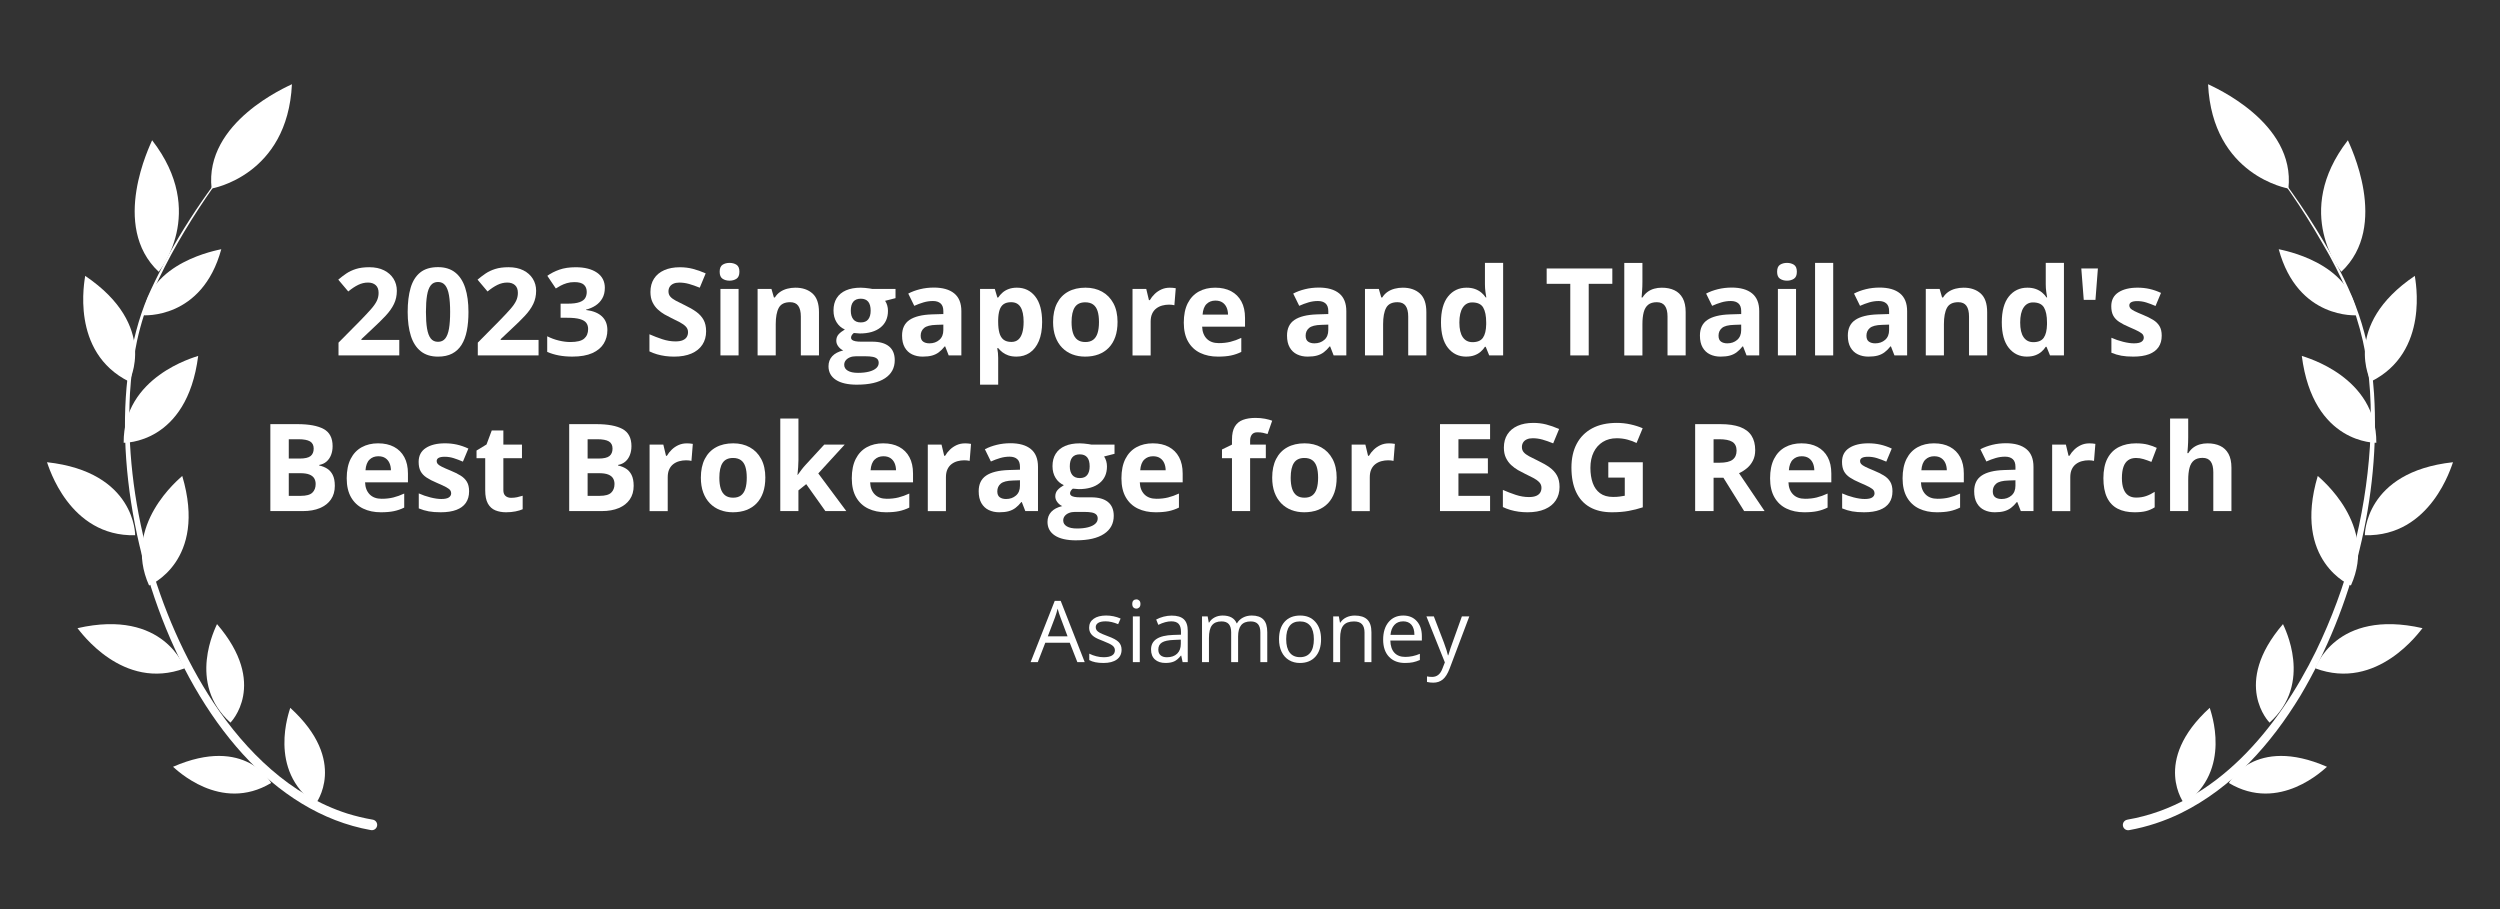 <?xml version="1.0" encoding="UTF-8"?><svg id="Layer_1" xmlns="http://www.w3.org/2000/svg" viewBox="0 0 2200 800"><rect x="0" y="0" width="2200" height="800" fill="#333333" stroke="none"/><defs><style>.cls-1{fill:#fff;}</style></defs><path class="cls-1" d="M351.38,312.77h-53.49v-11.25l19.21-19.42c3.87-3.98,6.99-7.3,9.34-9.97,2.35-2.67,4.06-5.1,5.13-7.3,1.06-2.2,1.6-4.55,1.6-7.07,0-3.04-.85-5.31-2.54-6.83-1.69-1.52-3.95-2.28-6.78-2.28-2.97,0-5.84.68-8.64,2.04-2.79,1.36-5.7,3.3-8.74,5.81l-8.79-10.41c2.2-1.88,4.53-3.66,6.99-5.34,2.46-1.67,5.32-3.03,8.58-4.06,3.26-1.03,7.18-1.54,11.75-1.54,5.02,0,9.34.91,12.95,2.72,3.61,1.81,6.39,4.28,8.35,7.41,1.95,3.12,2.93,6.66,2.93,10.6,0,4.22-.84,8.08-2.51,11.57-1.67,3.49-4.11,6.94-7.3,10.36-3.19,3.42-7.04,7.21-11.54,11.36l-9.84,9.26v.73h33.34v13.61Z"/><path class="cls-1" d="M412.25,274.52c0,6.18-.48,11.69-1.44,16.54-.96,4.85-2.49,8.97-4.61,12.35-2.11,3.38-4.88,5.97-8.29,7.75-3.42,1.78-7.57,2.67-12.46,2.67-6.14,0-11.18-1.56-15.12-4.68-3.94-3.12-6.86-7.62-8.74-13.5-1.88-5.88-2.83-12.92-2.83-21.12s.86-15.34,2.59-21.22c1.73-5.88,4.54-10.39,8.45-13.53,3.91-3.14,9.12-4.71,15.65-4.71,6.1,0,11.14,1.56,15.1,4.68,3.96,3.12,6.9,7.62,8.82,13.5,1.92,5.88,2.88,12.97,2.88,21.27ZM374.83,274.52c0,5.83.32,10.69.97,14.58.65,3.89,1.74,6.81,3.27,8.77,1.53,1.95,3.66,2.93,6.38,2.93s4.81-.97,6.36-2.9c1.55-1.94,2.66-4.85,3.32-8.74.66-3.89.99-8.77.99-14.63s-.33-10.69-.99-14.6c-.66-3.91-1.77-6.85-3.32-8.82-1.55-1.97-3.67-2.96-6.36-2.96s-4.85.99-6.38,2.96c-1.54,1.97-2.63,4.91-3.27,8.82-.65,3.91-.97,8.77-.97,14.6Z"/><path class="cls-1" d="M473.95,312.77h-53.49v-11.25l19.21-19.42c3.87-3.98,6.99-7.3,9.34-9.97,2.35-2.67,4.06-5.1,5.13-7.3,1.06-2.2,1.6-4.55,1.6-7.07,0-3.04-.85-5.31-2.54-6.83-1.69-1.52-3.95-2.28-6.78-2.28-2.97,0-5.84.68-8.64,2.04-2.79,1.36-5.7,3.3-8.74,5.81l-8.79-10.41c2.2-1.88,4.53-3.66,6.99-5.34,2.46-1.67,5.32-3.03,8.58-4.06,3.26-1.03,7.18-1.54,11.75-1.54,5.02,0,9.34.91,12.95,2.72,3.61,1.81,6.39,4.28,8.35,7.41,1.95,3.12,2.93,6.66,2.93,10.6,0,4.22-.84,8.08-2.51,11.57-1.67,3.49-4.11,6.94-7.3,10.36-3.19,3.42-7.04,7.21-11.54,11.36l-9.84,9.26v.73h33.34v13.61Z"/><path class="cls-1" d="M532.25,253.37c0,3.52-.73,6.58-2.2,9.16-1.47,2.58-3.45,4.69-5.94,6.33-2.49,1.64-5.29,2.84-8.4,3.61v.31c6.14.77,10.81,2.65,14,5.65,3.19,3,4.79,7.01,4.79,12.04,0,4.47-1.09,8.46-3.27,11.98-2.18,3.52-5.54,6.3-10.07,8.32-4.54,2.02-10.38,3.04-17.53,3.04-4.22,0-8.16-.34-11.8-1.02-3.65-.68-7.07-1.72-10.28-3.11v-13.76c3.28,1.67,6.72,2.94,10.31,3.79,3.59.86,6.94,1.28,10.05,1.28,5.79,0,9.85-1,12.17-3.01,2.32-2.01,3.48-4.82,3.48-8.45,0-2.13-.54-3.93-1.62-5.39-1.08-1.47-2.96-2.58-5.63-3.35-2.67-.77-6.39-1.15-11.17-1.15h-5.81v-12.4h5.91c4.71,0,8.29-.44,10.75-1.33s4.13-2.11,5.02-3.66c.89-1.55,1.33-3.32,1.33-5.31,0-2.72-.84-4.85-2.51-6.38-1.67-1.53-4.47-2.3-8.37-2.3-2.44,0-4.67.31-6.67.92-2.01.61-3.81,1.34-5.42,2.2-1.61.85-3.02,1.68-4.24,2.49l-7.48-11.15c3-2.16,6.52-3.96,10.55-5.39,4.03-1.43,8.84-2.15,14.42-2.15,7.88,0,14.13,1.59,18.74,4.76,4.61,3.18,6.91,7.66,6.91,13.45Z"/><path class="cls-1" d="M621.38,291.53c0,4.54-1.1,8.48-3.3,11.83-2.2,3.35-5.4,5.93-9.6,7.75-4.2,1.81-9.31,2.72-15.31,2.72-2.65,0-5.24-.18-7.77-.52-2.53-.35-4.95-.86-7.27-1.54-2.32-.68-4.53-1.53-6.62-2.54v-15.07c3.63,1.6,7.4,3.05,11.3,4.34,3.91,1.29,7.78,1.94,11.62,1.94,2.65,0,4.79-.35,6.41-1.05,1.62-.7,2.8-1.66,3.53-2.88.73-1.22,1.1-2.62,1.1-4.19,0-1.92-.65-3.56-1.94-4.92-1.29-1.36-3.06-2.63-5.31-3.82-2.25-1.19-4.79-2.46-7.61-3.82-1.78-.84-3.72-1.86-5.81-3.06-2.09-1.2-4.08-2.68-5.97-4.42-1.88-1.74-3.43-3.86-4.63-6.36-1.2-2.49-1.81-5.49-1.81-8.98,0-4.57,1.05-8.48,3.14-11.72,2.09-3.24,5.08-5.73,8.98-7.46,3.89-1.73,8.49-2.59,13.79-2.59,3.98,0,7.77.46,11.38,1.39,3.61.92,7.39,2.26,11.33,4l-5.23,12.61c-3.52-1.43-6.68-2.54-9.47-3.32-2.79-.78-5.64-1.18-8.53-1.18-2.02,0-3.75.32-5.18.97-1.43.65-2.51,1.55-3.24,2.72-.73,1.17-1.1,2.52-1.1,4.06,0,1.81.53,3.34,1.6,4.58,1.06,1.24,2.67,2.43,4.81,3.58,2.15,1.15,4.82,2.49,8.03,4.03,3.91,1.85,7.25,3.78,10.02,5.78,2.77,2.01,4.91,4.36,6.41,7.06,1.5,2.7,2.25,6.06,2.25,10.07Z"/><path class="cls-1" d="M642,231.34c2.37,0,4.41.55,6.12,1.65,1.71,1.1,2.56,3.15,2.56,6.15s-.86,5.02-2.56,6.15c-1.71,1.13-3.75,1.7-6.12,1.7s-4.46-.57-6.15-1.7c-1.69-1.13-2.54-3.18-2.54-6.15s.85-5.05,2.54-6.15c1.69-1.1,3.74-1.65,6.15-1.65ZM649.95,254.26v58.51h-15.96v-58.51h15.96Z"/><path class="cls-1" d="M699.93,253.16c6.24,0,11.27,1.7,15.07,5.1,3.8,3.4,5.7,8.85,5.7,16.35v38.15h-15.96v-34.17c0-4.19-.76-7.34-2.28-9.47-1.52-2.13-3.9-3.19-7.14-3.19-4.89,0-8.22,1.66-10,4.97-1.78,3.31-2.67,8.09-2.67,14.34v27.53h-15.96v-58.51h12.19l2.15,7.48h.89c1.26-2.02,2.82-3.66,4.68-4.92,1.87-1.26,3.94-2.18,6.23-2.77,2.28-.59,4.65-.89,7.09-.89Z"/><path class="cls-1" d="M754.25,338.52c-8.16,0-14.4-1.42-18.71-4.27-4.31-2.84-6.46-6.83-6.46-11.96,0-3.52,1.1-6.47,3.3-8.84,2.2-2.37,5.42-4.06,9.68-5.08-1.64-.7-3.07-1.84-4.29-3.43-1.22-1.59-1.83-3.27-1.83-5.05,0-2.23.65-4.09,1.94-5.57,1.29-1.48,3.16-2.94,5.6-4.37-3.07-1.33-5.5-3.45-7.3-6.38-1.8-2.93-2.7-6.38-2.7-10.36,0-4.26.93-7.88,2.8-10.86,1.87-2.98,4.59-5.26,8.16-6.83,3.58-1.57,7.93-2.36,13.06-2.36,1.08,0,2.34.07,3.77.21,1.43.14,2.75.3,3.95.47,1.2.17,2.01.31,2.43.42h20.41v8.11l-9.16,2.35c.84,1.29,1.47,2.67,1.88,4.13s.63,3.02.63,4.66c0,6.28-2.19,11.17-6.57,14.68-4.38,3.51-10.46,5.26-18.24,5.26-1.85-.1-3.59-.24-5.23-.42-.8.63-1.41,1.29-1.83,1.99-.42.7-.63,1.43-.63,2.2s.32,1.41.97,1.91c.65.51,1.62.89,2.93,1.15,1.31.26,2.94.39,4.89.39h9.94c6.42,0,11.31,1.38,14.68,4.13,3.37,2.76,5.05,6.8,5.05,12.14,0,6.84-2.85,12.14-8.56,15.91-5.7,3.77-13.89,5.65-24.57,5.65ZM754.93,328.11c3.8,0,7.07-.36,9.81-1.07,2.74-.72,4.84-1.73,6.31-3.04,1.47-1.31,2.2-2.87,2.2-4.68,0-1.47-.43-2.63-1.28-3.48-.86-.86-2.15-1.46-3.87-1.81-1.73-.35-3.93-.52-6.62-.52h-8.27c-1.95,0-3.71.31-5.26.94-1.55.63-2.78,1.51-3.69,2.64-.91,1.13-1.36,2.45-1.36,3.95,0,2.2,1.05,3.92,3.17,5.18,2.11,1.26,5.07,1.88,8.87,1.88ZM757.5,283.73c3,0,5.2-.92,6.59-2.77,1.4-1.85,2.09-4.36,2.09-7.54,0-3.52-.72-6.17-2.17-7.93-1.45-1.76-3.62-2.64-6.52-2.64s-5.13.88-6.59,2.64c-1.47,1.76-2.2,4.41-2.2,7.93,0,3.18.72,5.69,2.17,7.54,1.45,1.85,3.65,2.77,6.62,2.77Z"/><path class="cls-1" d="M821.66,253.06c7.85,0,13.87,1.71,18.06,5.13,4.19,3.42,6.28,8.62,6.28,15.6v38.99h-11.15l-3.09-7.95h-.42c-1.67,2.09-3.38,3.8-5.13,5.13-1.74,1.33-3.75,2.3-6.02,2.93-2.27.63-5.02.94-8.27.94-3.45,0-6.55-.66-9.29-1.99-2.74-1.33-4.89-3.36-6.46-6.1-1.57-2.74-2.35-6.22-2.35-10.44,0-6.21,2.18-10.79,6.54-13.74,4.36-2.95,10.9-4.58,19.63-4.89l10.15-.31v-2.56c0-3.07-.8-5.32-2.41-6.75-1.61-1.43-3.84-2.15-6.7-2.15s-5.6.4-8.32,1.2c-2.72.8-5.44,1.81-8.16,3.04l-5.29-10.78c3.1-1.64,6.58-2.93,10.44-3.87,3.85-.94,7.84-1.41,11.96-1.41ZM830.14,285.66l-6.18.21c-5.16.14-8.75,1.06-10.75,2.77-2.01,1.71-3.01,3.96-3.01,6.75,0,2.44.71,4.18,2.15,5.21,1.43,1.03,3.3,1.54,5.6,1.54,3.42,0,6.31-1.01,8.66-3.04,2.35-2.02,3.53-4.9,3.53-8.64v-4.81Z"/><path class="cls-1" d="M894.98,253.16c6.59,0,11.92,2.56,15.99,7.69,4.06,5.13,6.1,12.65,6.1,22.56,0,6.63-.96,12.2-2.88,16.72-1.92,4.52-4.57,7.93-7.95,10.23-3.38,2.3-7.27,3.45-11.67,3.45-2.83,0-5.25-.36-7.27-1.07-2.02-.71-3.75-1.64-5.18-2.77-1.43-1.13-2.67-2.35-3.72-3.64h-.84c.28,1.4.49,2.83.63,4.29.14,1.47.21,2.9.21,4.29v23.6h-15.96v-84.26h12.98l2.25,7.59h.73c1.05-1.57,2.32-3.02,3.82-4.34,1.5-1.33,3.31-2.38,5.42-3.17,2.11-.79,4.56-1.18,7.35-1.18ZM889.85,265.93c-2.79,0-5.01.58-6.65,1.73-1.64,1.15-2.83,2.88-3.58,5.18-.75,2.3-1.16,5.22-1.23,8.74v1.73c0,3.77.36,6.96,1.07,9.58.71,2.62,1.92,4.61,3.61,5.97,1.69,1.36,4.02,2.04,6.99,2.04,2.44,0,4.45-.68,6.02-2.04s2.75-3.36,3.53-5.99c.79-2.63,1.18-5.85,1.18-9.66,0-5.72-.89-10.03-2.67-12.93-1.78-2.9-4.54-4.34-8.27-4.34Z"/><path class="cls-1" d="M983.43,283.41c0,4.88-.65,9.21-1.96,12.98s-3.21,6.95-5.7,9.55c-2.49,2.6-5.5,4.56-9,5.89-3.51,1.33-7.46,1.99-11.85,1.99-4.12,0-7.89-.66-11.33-1.99-3.44-1.33-6.42-3.29-8.95-5.89-2.53-2.6-4.48-5.78-5.86-9.55-1.38-3.77-2.07-8.09-2.07-12.98,0-6.49,1.15-11.98,3.45-16.49,2.3-4.5,5.58-7.92,9.84-10.26,4.26-2.34,9.33-3.51,15.23-3.51,5.48,0,10.34,1.17,14.57,3.51,4.24,2.34,7.57,5.76,10,10.26,2.42,4.5,3.64,10,3.64,16.49ZM942.97,283.41c0,3.84.42,7.06,1.26,9.68s2.15,4.59,3.93,5.91c1.78,1.33,4.1,1.99,6.96,1.99s5.12-.66,6.88-1.99c1.76-1.33,3.05-3.3,3.87-5.91.82-2.62,1.23-5.84,1.23-9.68s-.41-7.09-1.23-9.66c-.82-2.56-2.12-4.49-3.9-5.78-1.78-1.29-4.1-1.94-6.96-1.94-4.22,0-7.28,1.45-9.18,4.34-1.9,2.9-2.85,7.24-2.85,13.03Z"/><path class="cls-1" d="M1029.27,253.16c.8,0,1.74.04,2.8.13,1.06.09,1.93.2,2.59.34l-1.2,14.97c-.52-.17-1.27-.31-2.22-.39-.96-.09-1.79-.13-2.49-.13-2.06,0-4.06.26-5.99.79-1.94.52-3.67,1.37-5.21,2.54-1.54,1.17-2.75,2.7-3.64,4.61-.89,1.9-1.33,4.23-1.33,6.99v29.78h-15.96v-58.51h12.09l2.35,9.84h.79c1.15-1.99,2.59-3.81,4.32-5.47,1.73-1.66,3.7-2.98,5.91-3.98,2.22-.99,4.61-1.49,7.2-1.49Z"/><path class="cls-1" d="M1069.41,253.16c5.41,0,10.07,1.04,13.97,3.11,3.91,2.08,6.93,5.09,9.05,9.03,2.13,3.94,3.19,8.76,3.19,14.44v7.75h-37.73c.17,4.5,1.53,8.03,4.06,10.6,2.53,2.56,6.04,3.85,10.55,3.85,3.73,0,7.15-.38,10.26-1.15,3.1-.77,6.3-1.92,9.58-3.45v12.35c-2.9,1.43-5.92,2.48-9.08,3.14-3.16.66-6.99.99-11.49.99-5.86,0-11.05-1.08-15.57-3.25-4.52-2.16-8.06-5.46-10.62-9.89-2.56-4.43-3.85-10.01-3.85-16.75s1.16-12.53,3.48-17.09c2.32-4.55,5.56-7.97,9.71-10.26,4.15-2.28,8.98-3.43,14.5-3.43ZM1069.52,264.52c-3.11,0-5.68.99-7.72,2.98s-3.22,5.11-3.53,9.37h22.4c-.04-2.37-.46-4.48-1.28-6.33-.82-1.85-2.04-3.31-3.66-4.4-1.62-1.08-3.69-1.62-6.2-1.62Z"/><path class="cls-1" d="M1160.42,253.06c7.85,0,13.87,1.71,18.06,5.13,4.19,3.42,6.28,8.62,6.28,15.6v38.99h-11.15l-3.09-7.95h-.42c-1.67,2.09-3.38,3.8-5.13,5.13-1.74,1.33-3.75,2.3-6.02,2.93-2.27.63-5.02.94-8.27.94-3.45,0-6.55-.66-9.29-1.99-2.74-1.33-4.89-3.36-6.46-6.1-1.57-2.74-2.35-6.22-2.35-10.44,0-6.21,2.18-10.79,6.54-13.74,4.36-2.95,10.9-4.58,19.63-4.89l10.15-.31v-2.56c0-3.07-.8-5.32-2.41-6.75-1.61-1.43-3.84-2.15-6.7-2.15s-5.6.4-8.32,1.2c-2.72.8-5.44,1.81-8.16,3.04l-5.29-10.78c3.1-1.64,6.58-2.93,10.44-3.87,3.85-.94,7.84-1.41,11.96-1.41ZM1168.9,285.66l-6.18.21c-5.16.14-8.75,1.06-10.75,2.77-2.01,1.71-3.01,3.96-3.01,6.75,0,2.44.71,4.18,2.15,5.21,1.43,1.03,3.3,1.54,5.6,1.54,3.42,0,6.31-1.01,8.66-3.04,2.35-2.02,3.53-4.9,3.53-8.64v-4.81Z"/><path class="cls-1" d="M1234.42,253.16c6.24,0,11.27,1.7,15.07,5.1,3.8,3.4,5.7,8.85,5.7,16.35v38.15h-15.96v-34.17c0-4.19-.76-7.34-2.28-9.47-1.52-2.13-3.9-3.19-7.14-3.19-4.89,0-8.22,1.66-10,4.97-1.78,3.31-2.67,8.09-2.67,14.34v27.53h-15.96v-58.51h12.19l2.15,7.48h.89c1.26-2.02,2.82-3.66,4.68-4.92,1.87-1.26,3.94-2.18,6.23-2.77,2.28-.59,4.65-.89,7.09-.89Z"/><path class="cls-1" d="M1290.16,313.82c-6.52,0-11.84-2.56-15.94-7.67-4.1-5.11-6.15-12.62-6.15-22.53s2.08-17.59,6.23-22.74c4.15-5.15,9.58-7.72,16.28-7.72,2.79,0,5.25.38,7.38,1.15,2.13.77,3.97,1.8,5.52,3.09,1.55,1.29,2.87,2.74,3.95,4.34h.52c-.21-1.12-.46-2.76-.76-4.95-.3-2.18-.44-4.42-.44-6.72v-18.74h16.01v81.43h-12.25l-3.09-7.59h-.68c-1.01,1.6-2.28,3.06-3.79,4.37-1.52,1.31-3.32,2.35-5.42,3.11-2.09.77-4.55,1.15-7.38,1.15ZM1295.76,301.1c4.36,0,7.44-1.3,9.24-3.9,1.8-2.6,2.75-6.52,2.85-11.75v-1.73c0-5.69-.87-10.04-2.62-13.06-1.74-3.02-4.99-4.53-9.73-4.53-3.52,0-6.28,1.52-8.27,4.55-1.99,3.04-2.98,7.41-2.98,13.14s1,10.03,3.01,12.93c2.01,2.9,4.84,4.34,8.5,4.34Z"/><path class="cls-1" d="M1398.07,312.77h-16.22v-63.01h-20.78v-13.5h57.78v13.5h-20.78v63.01Z"/><path class="cls-1" d="M1445.33,231.34v16.59c0,2.9-.1,5.65-.29,8.27-.19,2.62-.34,4.47-.44,5.55h.84c1.26-2.02,2.75-3.66,4.47-4.92,1.73-1.26,3.64-2.18,5.73-2.77s4.34-.89,6.75-.89c4.22,0,7.9.74,11.04,2.22,3.14,1.48,5.58,3.8,7.33,6.96,1.74,3.16,2.62,7.25,2.62,12.27v38.15h-15.96v-34.17c0-4.19-.77-7.34-2.3-9.47-1.54-2.13-3.91-3.19-7.12-3.19s-5.74.74-7.59,2.22c-1.85,1.48-3.16,3.66-3.93,6.54-.77,2.88-1.15,6.39-1.15,10.55v27.53h-15.96v-81.43h15.96Z"/><path class="cls-1" d="M1523.78,253.06c7.85,0,13.87,1.71,18.06,5.13,4.19,3.42,6.28,8.62,6.28,15.6v38.99h-11.15l-3.09-7.95h-.42c-1.67,2.09-3.38,3.8-5.13,5.13-1.74,1.33-3.75,2.3-6.02,2.93-2.27.63-5.02.94-8.27.94-3.45,0-6.55-.66-9.29-1.99-2.74-1.33-4.89-3.36-6.46-6.1-1.57-2.74-2.35-6.22-2.35-10.44,0-6.21,2.18-10.79,6.54-13.74,4.36-2.95,10.9-4.58,19.63-4.89l10.15-.31v-2.56c0-3.07-.8-5.32-2.41-6.75-1.61-1.43-3.84-2.15-6.7-2.15s-5.6.4-8.32,1.2c-2.72.8-5.44,1.81-8.16,3.04l-5.29-10.78c3.1-1.64,6.58-2.93,10.44-3.87,3.85-.94,7.84-1.41,11.96-1.41ZM1532.25,285.66l-6.18.21c-5.16.14-8.75,1.06-10.75,2.77-2.01,1.71-3.01,3.96-3.01,6.75,0,2.44.71,4.18,2.15,5.21,1.43,1.03,3.3,1.54,5.6,1.54,3.42,0,6.31-1.01,8.66-3.04,2.35-2.02,3.53-4.9,3.53-8.64v-4.81Z"/><path class="cls-1" d="M1572.55,231.34c2.37,0,4.41.55,6.12,1.65,1.71,1.1,2.56,3.15,2.56,6.15s-.85,5.02-2.56,6.15c-1.71,1.13-3.75,1.7-6.12,1.7s-4.46-.57-6.15-1.7c-1.69-1.13-2.54-3.18-2.54-6.15s.85-5.05,2.54-6.15c1.69-1.1,3.74-1.65,6.15-1.65ZM1580.51,254.26v58.51h-15.96v-58.51h15.96Z"/><path class="cls-1" d="M1613.22,312.77h-15.96v-81.43h15.96v81.43Z"/><path class="cls-1" d="M1653.93,253.06c7.85,0,13.87,1.71,18.06,5.13,4.19,3.42,6.28,8.62,6.28,15.6v38.99h-11.15l-3.09-7.95h-.42c-1.67,2.09-3.38,3.8-5.13,5.13-1.75,1.33-3.75,2.3-6.02,2.93-2.27.63-5.02.94-8.27.94-3.45,0-6.55-.66-9.29-1.99-2.74-1.33-4.89-3.36-6.46-6.1-1.57-2.74-2.35-6.22-2.35-10.44,0-6.21,2.18-10.79,6.54-13.74,4.36-2.95,10.9-4.58,19.63-4.89l10.15-.31v-2.56c0-3.07-.8-5.32-2.41-6.75-1.6-1.43-3.84-2.15-6.7-2.15s-5.6.4-8.32,1.2c-2.72.8-5.44,1.81-8.16,3.04l-5.29-10.78c3.1-1.64,6.59-2.93,10.44-3.87,3.85-.94,7.84-1.41,11.96-1.41ZM1662.41,285.66l-6.18.21c-5.16.14-8.75,1.06-10.75,2.77-2.01,1.71-3.01,3.96-3.01,6.75,0,2.44.71,4.18,2.15,5.21,1.43,1.03,3.3,1.54,5.6,1.54,3.42,0,6.31-1.01,8.66-3.04,2.35-2.02,3.53-4.9,3.53-8.64v-4.81Z"/><path class="cls-1" d="M1727.93,253.16c6.25,0,11.27,1.7,15.07,5.1,3.8,3.4,5.7,8.85,5.7,16.35v38.15h-15.96v-34.17c0-4.19-.76-7.34-2.28-9.47-1.52-2.13-3.9-3.19-7.14-3.19-4.89,0-8.22,1.66-10,4.97-1.78,3.31-2.67,8.09-2.67,14.34v27.53h-15.96v-58.51h12.19l2.15,7.48h.89c1.26-2.02,2.82-3.66,4.68-4.92,1.87-1.26,3.94-2.18,6.23-2.77,2.28-.59,4.65-.89,7.09-.89Z"/><path class="cls-1" d="M1783.67,313.82c-6.52,0-11.84-2.56-15.94-7.67-4.1-5.11-6.15-12.62-6.15-22.53s2.08-17.59,6.23-22.74c4.15-5.15,9.58-7.72,16.28-7.72,2.79,0,5.25.38,7.38,1.15,2.13.77,3.97,1.8,5.52,3.09,1.55,1.29,2.87,2.74,3.95,4.34h.52c-.21-1.12-.46-2.76-.76-4.95-.3-2.18-.44-4.42-.44-6.72v-18.74h16.01v81.43h-12.25l-3.09-7.59h-.68c-1.01,1.6-2.28,3.06-3.79,4.37-1.52,1.31-3.32,2.35-5.42,3.11s-4.55,1.15-7.38,1.15ZM1789.27,301.1c4.36,0,7.44-1.3,9.24-3.9,1.8-2.6,2.75-6.52,2.85-11.75v-1.73c0-5.69-.87-10.04-2.62-13.06-1.75-3.02-4.99-4.53-9.73-4.53-3.52,0-6.28,1.52-8.27,4.55-1.99,3.04-2.98,7.41-2.98,13.14s1,10.03,3.01,12.93c2.01,2.9,4.84,4.34,8.5,4.34Z"/><path class="cls-1" d="M1846.15,236.26l-2.15,27.63h-10.31l-2.15-27.63h14.6Z"/><path class="cls-1" d="M1902.31,295.4c0,3.98-.93,7.34-2.8,10.07-1.87,2.74-4.65,4.81-8.35,6.23-3.7,1.41-8.3,2.12-13.82,2.12-4.08,0-7.58-.26-10.49-.79-2.91-.52-5.85-1.4-8.82-2.62v-13.19c3.17,1.43,6.58,2.61,10.23,3.53,3.65.92,6.85,1.39,9.6,1.39,3.1,0,5.33-.46,6.67-1.39,1.34-.92,2.01-2.14,2.01-3.64,0-.98-.27-1.86-.81-2.64-.54-.78-1.7-1.67-3.48-2.67-1.78-.99-4.57-2.29-8.37-3.9-3.66-1.53-6.67-3.09-9.03-4.66-2.35-1.57-4.1-3.43-5.23-5.57-1.13-2.15-1.7-4.88-1.7-8.19,0-5.41,2.1-9.48,6.31-12.22,4.2-2.74,9.83-4.11,16.88-4.11,3.63,0,7.09.37,10.39,1.1,3.3.73,6.69,1.9,10.18,3.51l-4.81,11.51c-2.9-1.26-5.63-2.28-8.19-3.09-2.56-.8-5.17-1.2-7.82-1.2-2.34,0-4.1.31-5.29.94-1.19.63-1.78,1.59-1.78,2.88,0,.94.31,1.78.92,2.51.61.73,1.8,1.54,3.56,2.43,1.76.89,4.35,2.03,7.77,3.43,3.31,1.36,6.19,2.78,8.63,4.27,2.44,1.48,4.33,3.32,5.65,5.5,1.33,2.18,1.99,5,1.99,8.45Z"/><path class="cls-1" d="M237.9,373.24h23.81c10.19,0,17.9,1.43,23.13,4.29,5.23,2.86,7.85,7.89,7.85,15.07,0,2.9-.46,5.51-1.39,7.85-.92,2.34-2.26,4.26-4,5.76-1.74,1.5-3.87,2.48-6.38,2.93v.52c2.55.52,4.85,1.42,6.91,2.7,2.06,1.27,3.71,3.12,4.95,5.55,1.24,2.43,1.86,5.64,1.86,9.66,0,4.64-1.13,8.62-3.4,11.93-2.27,3.31-5.5,5.85-9.71,7.61-4.2,1.76-9.2,2.64-14.99,2.64h-28.63v-76.51ZM254.12,403.54h9.42c4.71,0,7.97-.74,9.79-2.22,1.81-1.48,2.72-3.67,2.72-6.57s-1.07-5.03-3.22-6.31c-2.15-1.27-5.54-1.91-10.18-1.91h-8.53v17.01ZM254.12,416.41v19.94h10.57c4.88,0,8.29-.94,10.21-2.83,1.92-1.88,2.88-4.41,2.88-7.59,0-1.88-.42-3.54-1.26-4.97-.84-1.43-2.24-2.55-4.21-3.35-1.97-.8-4.68-1.2-8.14-1.2h-10.05Z"/><path class="cls-1" d="M332.78,390.14c5.41,0,10.07,1.04,13.97,3.11,3.91,2.08,6.93,5.09,9.05,9.03,2.13,3.94,3.19,8.76,3.19,14.44v7.75h-37.73c.17,4.5,1.53,8.03,4.06,10.6,2.53,2.56,6.04,3.85,10.55,3.85,3.73,0,7.15-.38,10.26-1.15,3.1-.77,6.3-1.92,9.58-3.45v12.35c-2.9,1.43-5.92,2.48-9.08,3.14-3.16.66-6.99.99-11.49.99-5.86,0-11.05-1.08-15.57-3.25-4.52-2.16-8.06-5.46-10.62-9.89-2.56-4.43-3.85-10.01-3.85-16.75s1.16-12.53,3.48-17.09c2.32-4.55,5.56-7.97,9.71-10.26,4.15-2.28,8.98-3.43,14.5-3.43ZM332.88,401.5c-3.11,0-5.68.99-7.72,2.98s-3.22,5.11-3.53,9.37h22.4c-.04-2.37-.46-4.48-1.28-6.33-.82-1.85-2.04-3.31-3.66-4.4-1.62-1.08-3.69-1.62-6.2-1.62Z"/><path class="cls-1" d="M412.8,432.38c0,3.98-.93,7.34-2.8,10.07-1.87,2.74-4.65,4.81-8.35,6.23-3.7,1.41-8.3,2.12-13.82,2.12-4.08,0-7.58-.26-10.49-.79-2.91-.52-5.85-1.4-8.82-2.62v-13.19c3.17,1.43,6.59,2.61,10.23,3.53,3.65.92,6.85,1.39,9.6,1.39,3.1,0,5.33-.46,6.67-1.39,1.34-.92,2.01-2.14,2.01-3.64,0-.98-.27-1.86-.81-2.64-.54-.78-1.7-1.67-3.48-2.67-1.78-.99-4.57-2.29-8.37-3.9-3.66-1.53-6.67-3.09-9.03-4.66-2.35-1.57-4.1-3.43-5.23-5.57-1.13-2.15-1.7-4.88-1.7-8.19,0-5.41,2.1-9.48,6.31-12.22,4.2-2.74,9.83-4.11,16.88-4.11,3.63,0,7.09.37,10.39,1.1,3.3.73,6.69,1.9,10.18,3.51l-4.81,11.51c-2.9-1.26-5.63-2.28-8.19-3.09-2.56-.8-5.17-1.2-7.82-1.2-2.34,0-4.1.31-5.29.94-1.19.63-1.78,1.59-1.78,2.88,0,.94.3,1.78.92,2.51.61.73,1.8,1.54,3.56,2.43,1.76.89,4.35,2.03,7.77,3.43,3.31,1.36,6.19,2.78,8.64,4.27,2.44,1.48,4.33,3.32,5.65,5.5,1.33,2.18,1.99,5,1.99,8.45Z"/><path class="cls-1" d="M449.9,438.08c1.74,0,3.45-.17,5.1-.52,1.66-.35,3.31-.79,4.95-1.31v11.88c-1.71.77-3.83,1.41-6.36,1.91-2.53.51-5.29.76-8.29.76-3.49,0-6.62-.57-9.39-1.7s-4.95-3.1-6.54-5.91c-1.59-2.81-2.38-6.73-2.38-11.75v-28.21h-7.64v-6.75l8.79-5.34,4.61-12.35h10.21v12.46h16.38v11.98h-16.38v28.21c0,2.23.64,3.9,1.91,5,1.27,1.1,2.96,1.65,5.05,1.65Z"/><path class="cls-1" d="M500.88,373.24h23.81c10.19,0,17.9,1.43,23.13,4.29,5.23,2.86,7.85,7.89,7.85,15.07,0,2.9-.46,5.51-1.39,7.85-.92,2.34-2.26,4.26-4,5.76-1.74,1.5-3.87,2.48-6.38,2.93v.52c2.55.52,4.85,1.42,6.91,2.7,2.06,1.27,3.71,3.12,4.95,5.55,1.24,2.43,1.86,5.64,1.86,9.66,0,4.64-1.13,8.62-3.4,11.93-2.27,3.31-5.5,5.85-9.71,7.61-4.2,1.76-9.2,2.64-14.99,2.64h-28.63v-76.51ZM517.1,403.54h9.42c4.71,0,7.97-.74,9.79-2.22,1.81-1.48,2.72-3.67,2.72-6.57s-1.07-5.03-3.22-6.31c-2.15-1.27-5.54-1.91-10.18-1.91h-8.53v17.01ZM517.1,416.41v19.94h10.57c4.88,0,8.29-.94,10.21-2.83,1.92-1.88,2.88-4.41,2.88-7.59,0-1.88-.42-3.54-1.26-4.97-.84-1.43-2.24-2.55-4.21-3.35-1.97-.8-4.68-1.2-8.14-1.2h-10.05Z"/><path class="cls-1" d="M604.29,390.14c.8,0,1.74.04,2.8.13,1.06.09,1.93.2,2.59.34l-1.2,14.97c-.52-.17-1.27-.31-2.22-.39-.96-.09-1.79-.13-2.49-.13-2.06,0-4.06.26-5.99.79-1.94.52-3.67,1.37-5.21,2.54-1.54,1.17-2.75,2.7-3.64,4.61-.89,1.9-1.33,4.23-1.33,6.99v29.78h-15.96v-58.51h12.09l2.35,9.84h.79c1.15-1.99,2.59-3.81,4.32-5.47,1.73-1.66,3.7-2.98,5.91-3.98,2.22-.99,4.61-1.49,7.2-1.49Z"/><path class="cls-1" d="M673.48,420.39c0,4.88-.65,9.21-1.96,12.98s-3.21,6.95-5.7,9.55c-2.49,2.6-5.5,4.56-9,5.89-3.51,1.33-7.46,1.99-11.85,1.99-4.12,0-7.89-.66-11.33-1.99-3.44-1.33-6.42-3.29-8.95-5.89-2.53-2.6-4.48-5.78-5.86-9.55-1.38-3.77-2.07-8.09-2.07-12.98,0-6.49,1.15-11.98,3.45-16.49,2.3-4.5,5.58-7.92,9.84-10.26,4.26-2.34,9.33-3.51,15.23-3.51,5.48,0,10.34,1.17,14.57,3.51,4.24,2.34,7.57,5.76,10,10.26,2.42,4.5,3.64,10,3.64,16.49ZM633.02,420.39c0,3.84.42,7.06,1.26,9.68s2.15,4.59,3.93,5.91c1.78,1.33,4.1,1.99,6.96,1.99s5.12-.66,6.88-1.99c1.76-1.33,3.05-3.3,3.87-5.91.82-2.62,1.23-5.84,1.23-9.68s-.41-7.09-1.23-9.66c-.82-2.56-2.12-4.49-3.9-5.78-1.78-1.29-4.1-1.94-6.96-1.94-4.22,0-7.28,1.45-9.18,4.34-1.9,2.9-2.85,7.24-2.85,13.03Z"/><path class="cls-1" d="M702.63,368.32v36.42c0,2.2-.09,4.4-.26,6.59-.18,2.2-.37,4.4-.58,6.59h.21c1.08-1.53,2.19-3.05,3.32-4.55,1.13-1.5,2.35-2.95,3.64-4.34l16.38-17.79h18l-23.24,25.38,24.65,33.13h-18.42l-16.85-23.71-6.86,5.5v18.21h-15.96v-81.43h15.96Z"/><path class="cls-1" d="M777.25,390.14c5.41,0,10.07,1.04,13.97,3.11,3.91,2.08,6.93,5.09,9.05,9.03,2.13,3.94,3.19,8.76,3.19,14.44v7.75h-37.73c.17,4.5,1.53,8.03,4.06,10.6,2.53,2.56,6.04,3.85,10.55,3.85,3.73,0,7.15-.38,10.26-1.15,3.1-.77,6.3-1.92,9.58-3.45v12.35c-2.9,1.43-5.92,2.48-9.08,3.14-3.16.66-6.99.99-11.49.99-5.86,0-11.05-1.08-15.57-3.25-4.52-2.16-8.06-5.46-10.62-9.89-2.56-4.43-3.85-10.01-3.85-16.75s1.16-12.53,3.48-17.09c2.32-4.55,5.56-7.97,9.71-10.26,4.15-2.28,8.98-3.43,14.5-3.43ZM777.36,401.5c-3.11,0-5.68.99-7.72,2.98s-3.22,5.11-3.53,9.37h22.4c-.04-2.37-.46-4.48-1.28-6.33-.82-1.85-2.04-3.31-3.66-4.4-1.62-1.08-3.69-1.62-6.2-1.62Z"/><path class="cls-1" d="M849.11,390.14c.8,0,1.74.04,2.8.13,1.06.09,1.93.2,2.59.34l-1.2,14.97c-.52-.17-1.27-.31-2.22-.39-.96-.09-1.79-.13-2.49-.13-2.06,0-4.06.26-5.99.79-1.94.52-3.67,1.37-5.21,2.54-1.54,1.17-2.75,2.7-3.64,4.61-.89,1.9-1.33,4.23-1.33,6.99v29.78h-15.96v-58.51h12.09l2.35,9.84h.79c1.15-1.99,2.59-3.81,4.32-5.47,1.73-1.66,3.7-2.98,5.91-3.98,2.22-.99,4.61-1.49,7.2-1.49Z"/><path class="cls-1" d="M889.09,390.04c7.85,0,13.87,1.71,18.06,5.13,4.19,3.42,6.28,8.62,6.28,15.6v38.99h-11.15l-3.09-7.95h-.42c-1.67,2.09-3.38,3.8-5.13,5.13-1.74,1.33-3.75,2.3-6.02,2.93-2.27.63-5.02.94-8.27.94-3.45,0-6.55-.66-9.29-1.99-2.74-1.33-4.89-3.36-6.46-6.1-1.57-2.74-2.35-6.22-2.35-10.44,0-6.21,2.18-10.79,6.54-13.74,4.36-2.95,10.9-4.58,19.63-4.89l10.15-.31v-2.56c0-3.07-.8-5.32-2.41-6.75-1.61-1.43-3.84-2.15-6.7-2.15s-5.6.4-8.32,1.2c-2.72.8-5.44,1.81-8.16,3.04l-5.29-10.78c3.1-1.64,6.58-2.93,10.44-3.87,3.85-.94,7.84-1.41,11.96-1.41ZM897.57,422.64l-6.18.21c-5.16.14-8.75,1.06-10.75,2.77-2.01,1.71-3.01,3.96-3.01,6.75,0,2.44.71,4.18,2.15,5.21,1.43,1.03,3.3,1.54,5.6,1.54,3.42,0,6.31-1.01,8.66-3.04,2.35-2.02,3.53-4.9,3.53-8.64v-4.81Z"/><path class="cls-1" d="M946.97,475.5c-8.16,0-14.4-1.42-18.71-4.27-4.31-2.84-6.46-6.83-6.46-11.96,0-3.52,1.1-6.47,3.3-8.84,2.2-2.37,5.42-4.06,9.68-5.08-1.64-.7-3.07-1.84-4.29-3.43-1.22-1.59-1.83-3.27-1.83-5.05,0-2.23.65-4.09,1.94-5.57,1.29-1.48,3.16-2.94,5.6-4.37-3.07-1.33-5.5-3.45-7.3-6.38-1.8-2.93-2.7-6.38-2.7-10.36,0-4.26.93-7.88,2.8-10.86,1.87-2.98,4.59-5.26,8.16-6.83,3.58-1.57,7.93-2.36,13.06-2.36,1.08,0,2.34.07,3.77.21,1.43.14,2.75.3,3.95.47,1.2.17,2.01.31,2.43.42h20.41v8.11l-9.16,2.35c.84,1.29,1.47,2.67,1.88,4.13s.63,3.02.63,4.66c0,6.28-2.19,11.17-6.57,14.68-4.38,3.51-10.46,5.26-18.24,5.26-1.85-.1-3.59-.24-5.23-.42-.8.63-1.41,1.29-1.83,1.99-.42.7-.63,1.43-.63,2.2s.32,1.41.97,1.91c.65.51,1.62.89,2.93,1.15,1.31.26,2.94.39,4.89.39h9.94c6.42,0,11.31,1.38,14.68,4.13,3.37,2.76,5.05,6.8,5.05,12.14,0,6.84-2.85,12.14-8.56,15.91-5.7,3.77-13.89,5.65-24.57,5.65ZM947.66,465.08c3.8,0,7.07-.36,9.81-1.07,2.74-.72,4.84-1.73,6.31-3.04,1.47-1.31,2.2-2.87,2.2-4.68,0-1.47-.43-2.63-1.28-3.48-.86-.86-2.15-1.46-3.87-1.81-1.73-.35-3.93-.52-6.62-.52h-8.27c-1.95,0-3.71.31-5.26.94-1.55.63-2.78,1.51-3.69,2.64-.91,1.13-1.36,2.45-1.36,3.95,0,2.2,1.05,3.92,3.17,5.18,2.11,1.26,5.07,1.88,8.87,1.88ZM950.22,420.71c3,0,5.2-.92,6.59-2.77,1.4-1.85,2.09-4.36,2.09-7.54,0-3.52-.72-6.17-2.17-7.93-1.45-1.76-3.62-2.64-6.52-2.64s-5.13.88-6.59,2.64c-1.47,1.76-2.2,4.41-2.2,7.93,0,3.18.72,5.69,2.17,7.54,1.45,1.85,3.65,2.77,6.62,2.77Z"/><path class="cls-1" d="M1014.54,390.14c5.41,0,10.07,1.04,13.97,3.11,3.91,2.08,6.93,5.09,9.05,9.03,2.13,3.94,3.19,8.76,3.19,14.44v7.75h-37.73c.17,4.5,1.53,8.03,4.06,10.6,2.53,2.56,6.04,3.85,10.55,3.85,3.73,0,7.15-.38,10.26-1.15,3.1-.77,6.3-1.92,9.58-3.45v12.35c-2.9,1.43-5.92,2.48-9.08,3.14-3.16.66-6.99.99-11.49.99-5.86,0-11.05-1.08-15.57-3.25-4.52-2.16-8.06-5.46-10.62-9.89-2.56-4.43-3.85-10.01-3.85-16.75s1.16-12.53,3.48-17.09c2.32-4.55,5.56-7.97,9.71-10.26,4.15-2.28,8.98-3.43,14.5-3.43ZM1014.64,401.5c-3.11,0-5.68.99-7.72,2.98s-3.22,5.11-3.53,9.37h22.4c-.04-2.37-.46-4.48-1.28-6.33-.82-1.85-2.04-3.31-3.66-4.4-1.62-1.08-3.69-1.62-6.2-1.62Z"/><path class="cls-1" d="M1113.92,403.23h-13.82v46.52h-15.96v-46.52h-8.79v-7.69l8.79-4.29v-4.29c0-4.99.85-8.87,2.54-11.64,1.69-2.77,4.08-4.73,7.17-5.86,3.09-1.13,6.74-1.7,10.96-1.7,3.1,0,5.93.25,8.48.76,2.55.51,4.62,1.07,6.23,1.7l-4.08,11.72c-1.22-.38-2.55-.73-3.98-1.05-1.43-.31-3.07-.47-4.92-.47-2.23,0-3.86.67-4.89,2.01-1.03,1.34-1.54,3.06-1.54,5.16v3.66h13.82v11.98Z"/><path class="cls-1" d="M1176.25,420.39c0,4.88-.65,9.21-1.96,12.98s-3.21,6.95-5.7,9.55c-2.49,2.6-5.5,4.56-9,5.89-3.51,1.33-7.46,1.99-11.85,1.99-4.12,0-7.89-.66-11.33-1.99-3.44-1.33-6.42-3.29-8.95-5.89-2.53-2.6-4.48-5.78-5.86-9.55-1.38-3.77-2.07-8.09-2.07-12.98,0-6.49,1.15-11.98,3.45-16.49,2.3-4.5,5.58-7.92,9.84-10.26,4.26-2.34,9.33-3.51,15.23-3.51,5.48,0,10.34,1.17,14.57,3.51,4.24,2.34,7.57,5.76,10,10.26,2.42,4.5,3.64,10,3.64,16.49ZM1135.8,420.39c0,3.84.42,7.06,1.26,9.68s2.15,4.59,3.93,5.91c1.78,1.33,4.1,1.99,6.96,1.99s5.12-.66,6.88-1.99c1.76-1.33,3.05-3.3,3.87-5.91.82-2.62,1.23-5.84,1.23-9.68s-.41-7.09-1.23-9.66c-.82-2.56-2.12-4.49-3.9-5.78-1.78-1.29-4.1-1.94-6.96-1.94-4.22,0-7.28,1.45-9.18,4.34-1.9,2.9-2.85,7.24-2.85,13.03Z"/><path class="cls-1" d="M1222.1,390.14c.8,0,1.74.04,2.8.13,1.06.09,1.93.2,2.59.34l-1.2,14.97c-.52-.17-1.27-.31-2.22-.39-.96-.09-1.79-.13-2.49-.13-2.06,0-4.06.26-5.99.79-1.94.52-3.67,1.37-5.21,2.54-1.54,1.17-2.75,2.7-3.64,4.61-.89,1.9-1.33,4.23-1.33,6.99v29.78h-15.96v-58.51h12.09l2.35,9.84h.79c1.15-1.99,2.59-3.81,4.32-5.47,1.73-1.66,3.7-2.98,5.91-3.98,2.22-.99,4.61-1.49,7.2-1.49Z"/><path class="cls-1" d="M1311.27,449.75h-44.07v-76.51h44.07v13.29h-27.84v16.8h25.91v13.29h-25.91v19.73h27.84v13.4Z"/><path class="cls-1" d="M1372.4,428.5c0,4.54-1.1,8.48-3.3,11.83-2.2,3.35-5.4,5.93-9.6,7.75-4.2,1.81-9.31,2.72-15.31,2.72-2.65,0-5.24-.18-7.77-.52-2.53-.35-4.95-.86-7.27-1.54-2.32-.68-4.53-1.53-6.62-2.54v-15.07c3.63,1.6,7.4,3.05,11.3,4.34,3.91,1.29,7.78,1.94,11.62,1.94,2.65,0,4.79-.35,6.41-1.05,1.62-.7,2.8-1.66,3.53-2.88.73-1.22,1.1-2.62,1.1-4.19,0-1.92-.65-3.56-1.94-4.92-1.29-1.36-3.06-2.63-5.31-3.82-2.25-1.19-4.79-2.46-7.61-3.82-1.78-.84-3.72-1.86-5.81-3.06-2.09-1.2-4.08-2.68-5.97-4.42-1.88-1.74-3.43-3.86-4.63-6.36-1.2-2.49-1.81-5.49-1.81-8.98,0-4.57,1.05-8.48,3.14-11.72,2.09-3.24,5.08-5.73,8.98-7.46,3.89-1.73,8.49-2.59,13.79-2.59,3.98,0,7.77.46,11.38,1.39,3.61.92,7.39,2.26,11.33,4l-5.23,12.61c-3.52-1.43-6.68-2.54-9.47-3.32-2.79-.78-5.64-1.18-8.53-1.18-2.02,0-3.75.32-5.18.97-1.43.65-2.51,1.55-3.24,2.72-.73,1.17-1.1,2.52-1.1,4.06,0,1.81.53,3.34,1.6,4.58,1.06,1.24,2.67,2.43,4.81,3.58,2.15,1.15,4.82,2.49,8.03,4.03,3.91,1.85,7.25,3.78,10.02,5.78,2.77,2.01,4.91,4.36,6.41,7.06,1.5,2.7,2.25,6.06,2.25,10.07Z"/><path class="cls-1" d="M1415.31,406.78h30.35v39.67c-4.01,1.33-8.18,2.38-12.51,3.17-4.33.79-9.23,1.18-14.71,1.18-7.61,0-14.06-1.5-19.36-4.5-5.3-3-9.33-7.43-12.09-13.29-2.76-5.86-4.13-13.07-4.13-21.61,0-8.02,1.54-14.97,4.63-20.83s7.61-10.4,13.55-13.61c5.95-3.21,13.21-4.81,21.8-4.81,4.05,0,8.04.44,11.98,1.31,3.94.87,7.52,2.01,10.73,3.4l-5.39,12.98c-2.34-1.19-5.01-2.18-8.01-2.98-3-.8-6.14-1.2-9.42-1.2-4.71,0-8.8,1.08-12.27,3.24-3.47,2.16-6.16,5.19-8.06,9.08-1.9,3.89-2.85,8.47-2.85,13.74,0,4.99.68,9.41,2.04,13.27,1.36,3.86,3.51,6.87,6.44,9.05,2.93,2.18,6.75,3.27,11.46,3.27,2.3,0,4.25-.11,5.84-.34,1.59-.23,3.08-.46,4.47-.71v-15.96h-14.5v-13.5Z"/><path class="cls-1" d="M1514.02,373.24c6.94,0,12.67.84,17.19,2.51,4.52,1.67,7.88,4.2,10.07,7.59,2.2,3.38,3.3,7.66,3.3,12.82,0,3.49-.66,6.54-1.99,9.16-1.33,2.62-3.07,4.83-5.23,6.65-2.16,1.81-4.5,3.3-7.01,4.45l22.5,33.34h-18l-18.26-29.36h-8.64v29.36h-16.22v-76.51h22.29ZM1512.86,386.53h-4.92v20.67h5.23c5.37,0,9.22-.9,11.54-2.7,2.32-1.8,3.48-4.44,3.48-7.93s-1.25-6.21-3.74-7.75c-2.49-1.53-6.36-2.3-11.59-2.3Z"/><path class="cls-1" d="M1585.35,390.14c5.41,0,10.07,1.04,13.97,3.11,3.91,2.08,6.93,5.09,9.05,9.03,2.13,3.94,3.19,8.76,3.19,14.44v7.75h-37.73c.17,4.5,1.53,8.03,4.06,10.6,2.53,2.56,6.04,3.85,10.55,3.85,3.73,0,7.15-.38,10.26-1.15,3.1-.77,6.3-1.92,9.58-3.45v12.35c-2.9,1.43-5.92,2.48-9.08,3.14-3.16.66-6.99.99-11.49.99-5.86,0-11.05-1.08-15.57-3.25-4.52-2.16-8.06-5.46-10.62-9.89-2.56-4.43-3.85-10.01-3.85-16.75s1.16-12.53,3.48-17.09c2.32-4.55,5.56-7.97,9.71-10.26,4.15-2.28,8.98-3.43,14.5-3.43ZM1585.45,401.5c-3.11,0-5.68.99-7.72,2.98s-3.22,5.11-3.53,9.37h22.4c-.04-2.37-.46-4.48-1.28-6.33-.82-1.85-2.04-3.31-3.66-4.4-1.62-1.08-3.69-1.62-6.2-1.62Z"/><path class="cls-1" d="M1665.37,432.38c0,3.98-.93,7.34-2.8,10.07-1.87,2.74-4.65,4.81-8.35,6.23-3.7,1.41-8.3,2.12-13.82,2.12-4.08,0-7.58-.26-10.49-.79-2.91-.52-5.85-1.4-8.82-2.62v-13.19c3.17,1.43,6.58,2.61,10.23,3.53,3.65.92,6.85,1.39,9.6,1.39,3.1,0,5.33-.46,6.67-1.39,1.34-.92,2.01-2.14,2.01-3.64,0-.98-.27-1.86-.81-2.64-.54-.78-1.7-1.67-3.48-2.67-1.78-.99-4.57-2.29-8.37-3.9-3.66-1.53-6.67-3.09-9.03-4.66-2.35-1.57-4.1-3.43-5.23-5.57-1.13-2.15-1.7-4.88-1.7-8.19,0-5.41,2.1-9.48,6.31-12.22,4.2-2.74,9.83-4.11,16.88-4.11,3.63,0,7.09.37,10.39,1.1,3.3.73,6.69,1.9,10.18,3.51l-4.81,11.51c-2.9-1.26-5.63-2.28-8.19-3.09-2.56-.8-5.17-1.2-7.82-1.2-2.34,0-4.1.31-5.29.94-1.19.63-1.78,1.59-1.78,2.88,0,.94.31,1.78.92,2.51.61.73,1.8,1.54,3.56,2.43,1.76.89,4.35,2.03,7.77,3.43,3.31,1.36,6.19,2.78,8.63,4.27,2.44,1.48,4.33,3.32,5.65,5.5,1.33,2.18,1.99,5,1.99,8.45Z"/><path class="cls-1" d="M1701.95,390.14c5.41,0,10.07,1.04,13.97,3.11,3.91,2.08,6.93,5.09,9.05,9.03,2.13,3.94,3.19,8.76,3.19,14.44v7.75h-37.73c.17,4.5,1.53,8.03,4.06,10.6,2.53,2.56,6.04,3.85,10.55,3.85,3.73,0,7.15-.38,10.26-1.15,3.1-.77,6.3-1.92,9.58-3.45v12.35c-2.9,1.43-5.92,2.48-9.08,3.14-3.16.66-6.99.99-11.49.99-5.86,0-11.05-1.08-15.57-3.25-4.52-2.16-8.06-5.46-10.62-9.89-2.56-4.43-3.85-10.01-3.85-16.75s1.16-12.53,3.48-17.09c2.32-4.55,5.56-7.97,9.71-10.26,4.15-2.28,8.98-3.43,14.5-3.43ZM1702.05,401.5c-3.11,0-5.68.99-7.72,2.98s-3.22,5.11-3.53,9.37h22.4c-.04-2.37-.46-4.48-1.28-6.33-.82-1.85-2.04-3.31-3.66-4.4-1.62-1.08-3.69-1.62-6.2-1.62Z"/><path class="cls-1" d="M1765.12,390.04c7.85,0,13.87,1.71,18.06,5.13,4.19,3.42,6.28,8.62,6.28,15.6v38.99h-11.15l-3.09-7.95h-.42c-1.67,2.09-3.38,3.8-5.13,5.13-1.75,1.33-3.75,2.3-6.02,2.93-2.27.63-5.02.94-8.27.94-3.45,0-6.55-.66-9.29-1.99-2.74-1.33-4.89-3.36-6.46-6.1-1.57-2.74-2.35-6.22-2.35-10.44,0-6.21,2.18-10.79,6.54-13.74,4.36-2.95,10.9-4.58,19.63-4.89l10.15-.31v-2.56c0-3.07-.8-5.32-2.41-6.75-1.6-1.43-3.84-2.15-6.7-2.15s-5.6.4-8.32,1.2c-2.72.8-5.44,1.81-8.16,3.04l-5.29-10.78c3.1-1.64,6.59-2.93,10.44-3.87,3.85-.94,7.84-1.41,11.96-1.41ZM1773.59,422.64l-6.18.21c-5.16.14-8.75,1.06-10.75,2.77-2.01,1.71-3.01,3.96-3.01,6.75,0,2.44.71,4.18,2.15,5.21,1.43,1.03,3.3,1.54,5.6,1.54,3.42,0,6.31-1.01,8.66-3.04,2.35-2.02,3.53-4.9,3.53-8.64v-4.81Z"/><path class="cls-1" d="M1838.54,390.14c.8,0,1.74.04,2.8.13,1.06.09,1.93.2,2.59.34l-1.2,14.97c-.52-.17-1.27-.31-2.22-.39-.96-.09-1.79-.13-2.49-.13-2.06,0-4.06.26-5.99.79-1.94.52-3.67,1.37-5.21,2.54-1.54,1.17-2.75,2.7-3.64,4.61-.89,1.9-1.33,4.23-1.33,6.99v29.78h-15.96v-58.51h12.09l2.35,9.84h.78c1.15-1.99,2.59-3.81,4.32-5.47,1.73-1.66,3.7-2.98,5.91-3.98,2.22-.99,4.61-1.49,7.2-1.49Z"/><path class="cls-1" d="M1878.31,450.8c-5.79,0-10.73-1.06-14.81-3.17-4.08-2.11-7.19-5.38-9.32-9.81-2.13-4.43-3.19-10.1-3.19-17.01s1.21-12.99,3.64-17.51c2.42-4.52,5.79-7.84,10.1-9.97,4.31-2.13,9.31-3.19,14.99-3.19,4.05,0,7.54.39,10.49,1.18,2.95.79,5.52,1.72,7.72,2.8l-4.71,12.35c-2.51-1.01-4.85-1.84-7.01-2.49-2.16-.65-4.33-.97-6.49-.97-2.79,0-5.11.65-6.96,1.96-1.85,1.31-3.23,3.27-4.13,5.89s-1.36,5.9-1.36,9.84.49,7.08,1.47,9.63c.98,2.55,2.39,4.44,4.24,5.68,1.85,1.24,4.1,1.86,6.75,1.86,3.31,0,6.26-.44,8.84-1.33,2.58-.89,5.09-2.14,7.54-3.74v13.66c-2.44,1.54-5,2.64-7.67,3.32-2.67.68-6.04,1.02-10.13,1.02Z"/><path class="cls-1" d="M1925.62,368.32v16.59c0,2.9-.1,5.65-.29,8.27-.19,2.62-.34,4.47-.44,5.55h.84c1.26-2.02,2.75-3.66,4.47-4.92s3.64-2.18,5.73-2.77c2.09-.59,4.34-.89,6.75-.89,4.22,0,7.9.74,11.04,2.22,3.14,1.48,5.58,3.8,7.33,6.96,1.74,3.16,2.62,7.25,2.62,12.27v38.15h-15.96v-34.17c0-4.19-.77-7.34-2.3-9.47-1.54-2.13-3.91-3.19-7.12-3.19s-5.74.74-7.59,2.22c-1.85,1.48-3.16,3.66-3.92,6.54-.77,2.88-1.15,6.39-1.15,10.55v27.53h-15.96v-81.43h15.96Z"/><path class="cls-1" d="M948.08,582.68l-6.69-17.08h-21.53l-6.61,17.08h-6.32l21.24-53.93h5.25l21.13,53.93h-6.47ZM939.45,559.98l-6.25-16.64c-.81-2.11-1.64-4.69-2.5-7.75-.54,2.35-1.31,4.94-2.31,7.75l-6.32,16.64h17.38Z"/><path class="cls-1" d="M986.99,571.7c0,3.75-1.4,6.64-4.19,8.67-2.79,2.03-6.71,3.05-11.76,3.05-5.34,0-9.5-.85-12.49-2.54v-5.66c1.93.98,4.01,1.75,6.23,2.31,2.22.56,4.35.84,6.41.84,3.18,0,5.63-.51,7.35-1.52,1.71-1.02,2.57-2.57,2.57-4.65,0-1.57-.68-2.91-2.04-4.02-1.36-1.11-4.01-2.43-7.95-3.95-3.75-1.4-6.41-2.61-7.99-3.66-1.58-1.04-2.76-2.22-3.53-3.55s-1.16-2.9-1.16-4.74c0-3.28,1.33-5.87,4-7.77,2.67-1.9,6.33-2.85,10.99-2.85,4.34,0,8.57.88,12.71,2.65l-2.17,4.96c-4.04-1.67-7.7-2.5-10.99-2.5-2.89,0-5.07.45-6.54,1.36-1.47.91-2.2,2.16-2.2,3.75,0,1.08.28,2,.83,2.76.55.76,1.44,1.48,2.66,2.17,1.22.69,3.58,1.68,7.05,2.98,4.78,1.74,8,3.49,9.68,5.25,1.68,1.76,2.52,3.98,2.52,6.65Z"/><path class="cls-1" d="M996.39,531.5c0-1.4.34-2.42,1.03-3.07.69-.65,1.54-.97,2.57-.97s1.82.33,2.53.99c.71.66,1.07,1.68,1.07,3.05s-.36,2.39-1.07,3.07c-.71.67-1.56,1.01-2.53,1.01-1.03,0-1.89-.34-2.57-1.01-.69-.67-1.03-1.7-1.03-3.07ZM1003.01,582.68h-6.1v-40.27h6.1v40.27Z"/><path class="cls-1" d="M1040.7,582.68l-1.21-5.73h-.29c-2.01,2.52-4.01,4.23-6.01,5.12-2,.89-4.49,1.34-7.48,1.34-3.99,0-7.12-1.03-9.39-3.09-2.27-2.06-3.4-4.98-3.4-8.78,0-8.13,6.5-12.39,19.51-12.79l6.83-.22v-2.5c0-3.16-.68-5.49-2.04-7-1.36-1.51-3.53-2.26-6.52-2.26-3.36,0-7.15,1.03-11.39,3.09l-1.87-4.67c1.98-1.08,4.16-1.92,6.52-2.54,2.36-.61,4.73-.92,7.11-.92,4.8,0,8.36,1.07,10.67,3.2,2.31,2.13,3.47,5.55,3.47,10.25v27.48h-4.52ZM1026.92,578.38c3.8,0,6.78-1.04,8.95-3.12,2.17-2.08,3.25-5,3.25-8.74v-3.64l-6.1.26c-4.85.17-8.35.92-10.49,2.26-2.14,1.33-3.21,3.41-3.21,6.23,0,2.2.67,3.88,2,5.03,1.33,1.15,3.2,1.73,5.6,1.73Z"/><path class="cls-1" d="M1109.11,582.68v-26.2c0-3.21-.69-5.61-2.06-7.22-1.37-1.6-3.5-2.41-6.39-2.41-3.8,0-6.6,1.09-8.41,3.27-1.81,2.18-2.72,5.54-2.72,10.07v22.48h-6.1v-26.2c0-3.21-.69-5.61-2.06-7.22-1.37-1.6-3.51-2.41-6.43-2.41-3.82,0-6.62,1.15-8.4,3.44-1.78,2.29-2.66,6.04-2.66,11.26v21.13h-6.1v-40.27h4.96l.99,5.51h.29c1.15-1.96,2.77-3.49,4.87-4.59,2.09-1.1,4.44-1.65,7.04-1.65,6.29,0,10.41,2.28,12.34,6.83h.29c1.2-2.11,2.94-3.77,5.22-5,2.28-1.22,4.87-1.84,7.79-1.84,4.56,0,7.97,1.17,10.23,3.51,2.27,2.34,3.4,6.08,3.4,11.22v26.27h-6.1Z"/><path class="cls-1" d="M1162.53,562.51c0,6.56-1.65,11.69-4.96,15.38-3.31,3.69-7.88,5.53-13.7,5.53-3.6,0-6.8-.85-9.59-2.54s-4.95-4.11-6.47-7.27c-1.52-3.16-2.28-6.86-2.28-11.1,0-6.56,1.64-11.68,4.92-15.34,3.28-3.66,7.84-5.49,13.67-5.49s10.11,1.87,13.43,5.62c3.32,3.75,4.98,8.82,4.98,15.21ZM1131.85,562.51c0,5.14,1.03,9.06,3.09,11.76,2.06,2.69,5.08,4.04,9.07,4.04s7.02-1.34,9.09-4.02c2.07-2.68,3.1-6.61,3.1-11.78s-1.03-9.01-3.1-11.67c-2.07-2.66-5.13-3.99-9.17-3.99s-7.01,1.31-9.04,3.93c-2.03,2.62-3.05,6.53-3.05,11.72Z"/><path class="cls-1" d="M1200.78,582.68v-26.05c0-3.28-.75-5.73-2.24-7.35-1.49-1.62-3.83-2.42-7.02-2.42-4.21,0-7.3,1.14-9.26,3.42-1.96,2.28-2.94,6.04-2.94,11.28v21.13h-6.1v-40.27h4.96l.99,5.51h.29c1.25-1.98,3-3.52,5.25-4.61,2.25-1.09,4.76-1.63,7.53-1.63,4.85,0,8.5,1.17,10.95,3.51,2.45,2.34,3.67,6.08,3.67,11.22v26.27h-6.1Z"/><path class="cls-1" d="M1236.42,583.42c-5.95,0-10.65-1.81-14.09-5.44-3.44-3.62-5.16-8.66-5.16-15.1s1.6-11.65,4.79-15.47c3.2-3.82,7.49-5.73,12.88-5.73,5.05,0,9.04,1.66,11.98,4.98,2.94,3.32,4.41,7.7,4.41,13.13v3.86h-27.74c.12,4.73,1.32,8.32,3.58,10.76,2.27,2.45,5.46,3.67,9.57,3.67,4.34,0,8.62-.91,12.86-2.72v5.44c-2.16.93-4.19,1.6-6.12,2-1.92.4-4.24.61-6.96.61ZM1234.76,546.79c-3.23,0-5.81,1.05-7.73,3.16-1.92,2.11-3.06,5.02-3.4,8.74h21.05c0-3.85-.86-6.79-2.57-8.84-1.71-2.04-4.16-3.07-7.35-3.07Z"/><path class="cls-1" d="M1255.23,542.41h6.54l8.82,22.96c1.93,5.24,3.14,9.03,3.6,11.35h.29c.32-1.25.99-3.39,2-6.41,1.02-3.02,4.34-12.33,9.98-27.9h6.54l-17.3,45.85c-1.71,4.53-3.72,7.75-6.01,9.64-2.29,1.9-5.1,2.85-8.43,2.85-1.86,0-3.7-.21-5.51-.62v-4.89c1.35.29,2.85.44,4.52.44,4.19,0,7.18-2.35,8.96-7.05l2.24-5.73-16.24-40.49Z"/><path class="cls-1" d="M326.4,730.49c-173.04-30.76-261.48-330.85-193.47-475.79,19.93-42.68,45.93-82.43,75.83-118.77,5.79-6.72,13.44-15.5,19.86-21.67,0,0,4.2-4.12,4.2-4.12.69-.7,1.42-1.35,2.16-1.99,0,0,2.21-1.94,2.21-1.94,0,0,4.42-3.88,4.42-3.88,0,0-4.37,3.93-4.37,3.93-1.43,1.27-3.02,2.67-4.32,3.98-19.53,19.16-36.29,41.26-51.69,63.79-17.53,25.89-33.43,53.05-46.17,81.61-12.9,28.5-18.81,59.61-20.7,90.7-4.95,92.41,22.6,194.77,73.55,272.05,28.56,42.91,67.83,81.63,117.85,97.58,7.29,2.25,14.7,4.03,22.21,5.32,2.57.4,4.32,2.84,3.88,5.4-.44,2.56-2.89,4.27-5.44,3.8h0Z"/><path class="cls-1" d="M277.64,707.54s29.41-37.56-22.2-84.65c-.72,2.87-20.4,54.82,22.2,84.65Z"/><path class="cls-1" d="M238.61,689.02s-22.3-42.17-86.35-14.24c2.33,1.83,41.74,40.98,86.35,14.24Z"/><path class="cls-1" d="M202.79,635.91s33.73-33.73-11.82-86.71c-1.06,2.76-26.86,51.95,11.82,86.71Z"/><path class="cls-1" d="M162.52,588.14s-17.67-52.81-94.33-35.35c2.29,2.59,39.67,55.77,94.33,35.35Z"/><path class="cls-1" d="M131.2,515.25s51.55-21.05,29.18-96.42c-2.44,2.45-53.09,43.19-29.18,96.42Z"/><path class="cls-1" d="M108.83,389.64s55.66,1.53,65.58-76.46c-3.22,1.26-65.99,18.11-65.58,76.46Z"/><path class="cls-1" d="M118.94,471.01s.57-55.68-77.58-64.26c1.32,3.2,19.24,65.67,77.58,64.26Z"/><path class="cls-1" d="M113.61,335.79s26.48-48.99-38.65-93.03c-.33,3.44-13.61,67.07,38.65,93.03Z"/><path class="cls-1" d="M139.63,239.15s43.68-51.82-5.76-115.73c-1.54,3.94-37.21,75.36,5.76,115.73Z"/><path class="cls-1" d="M186.2,165.9s66.86-11.09,70.7-91.8c-3.73,2-77.21,33.2-70.7,91.8Z"/><path class="cls-1" d="M125.91,277.43s51.93,4.09,68.82-58.13c-3.14.85-63.51,11.17-68.82,58.13Z"/><path class="cls-1" d="M1872.04,721.3c78.11-13.29,132.91-80.78,166.06-148.41,27.2-56.06,43.43-117.57,47.42-179.76,4.02-68.74-6.62-119.86-41.89-179.24-17.49-30.51-37.47-59.84-60.42-86.54-3.91-4.37-7.82-8.79-11.98-12.92,0,0-4.15-4.16-4.15-4.16-.68-.71-1.4-1.36-2.14-2.01,0,0-2.18-1.96-2.18-1.96l-4.37-3.93c1.73,1.49,5.02,4.42,6.63,5.82.95.64,5.29,5.14,6.36,6.11,4.24,4.06,8.17,8.48,12.16,12.78,23.32,26.48,43.7,55.59,61.61,85.96,26.5,44.75,40.37,80.8,43.99,133.12,5.84,90.76-18.37,188-64.81,266.11-25.65,42.28-60.04,81.11-104.98,103.23-14.46,7.06-29.87,12.18-45.73,15.03-2.53.47-4.97-1.21-5.43-3.74-.48-2.58,1.28-5.05,3.87-5.45h0Z"/><path class="cls-1" d="M1922.36,707.54s-29.41-37.56,22.2-84.65c.72,2.87,20.4,54.82-22.2,84.65Z"/><path class="cls-1" d="M1961.39,689.02s22.3-42.17,86.35-14.24c-2.33,1.83-41.74,40.98-86.35,14.24Z"/><path class="cls-1" d="M1997.21,635.91s-33.73-33.73,11.82-86.71c1.06,2.76,26.86,51.95-11.82,86.71Z"/><path class="cls-1" d="M2037.48,588.14s17.67-52.81,94.33-35.35c-2.29,2.59-39.67,55.77-94.33,35.35Z"/><path class="cls-1" d="M2068.8,515.25s-51.55-21.05-29.18-96.42c2.44,2.45,53.09,43.19,29.18,96.42Z"/><path class="cls-1" d="M2091.17,389.64s-55.66,1.53-65.58-76.46c3.22,1.26,65.99,18.11,65.58,76.46Z"/><path class="cls-1" d="M2081.06,471.01s-.57-55.68,77.58-64.26c-1.32,3.2-19.24,65.67-77.58,64.26Z"/><path class="cls-1" d="M2086.39,335.79s-26.48-48.99,38.65-93.03c.33,3.44,13.61,67.07-38.65,93.03Z"/><path class="cls-1" d="M2060.37,239.15s-43.68-51.82,5.76-115.73c1.54,3.94,37.21,75.36-5.76,115.73Z"/><path class="cls-1" d="M2013.8,165.9s-66.86-11.09-70.7-91.8c3.73,2,77.21,33.2,70.7,91.8Z"/><path class="cls-1" d="M2074.09,277.43s-51.93,4.09-68.82-58.13c3.14.85,63.51,11.17,68.82,58.13Z"/></svg>
